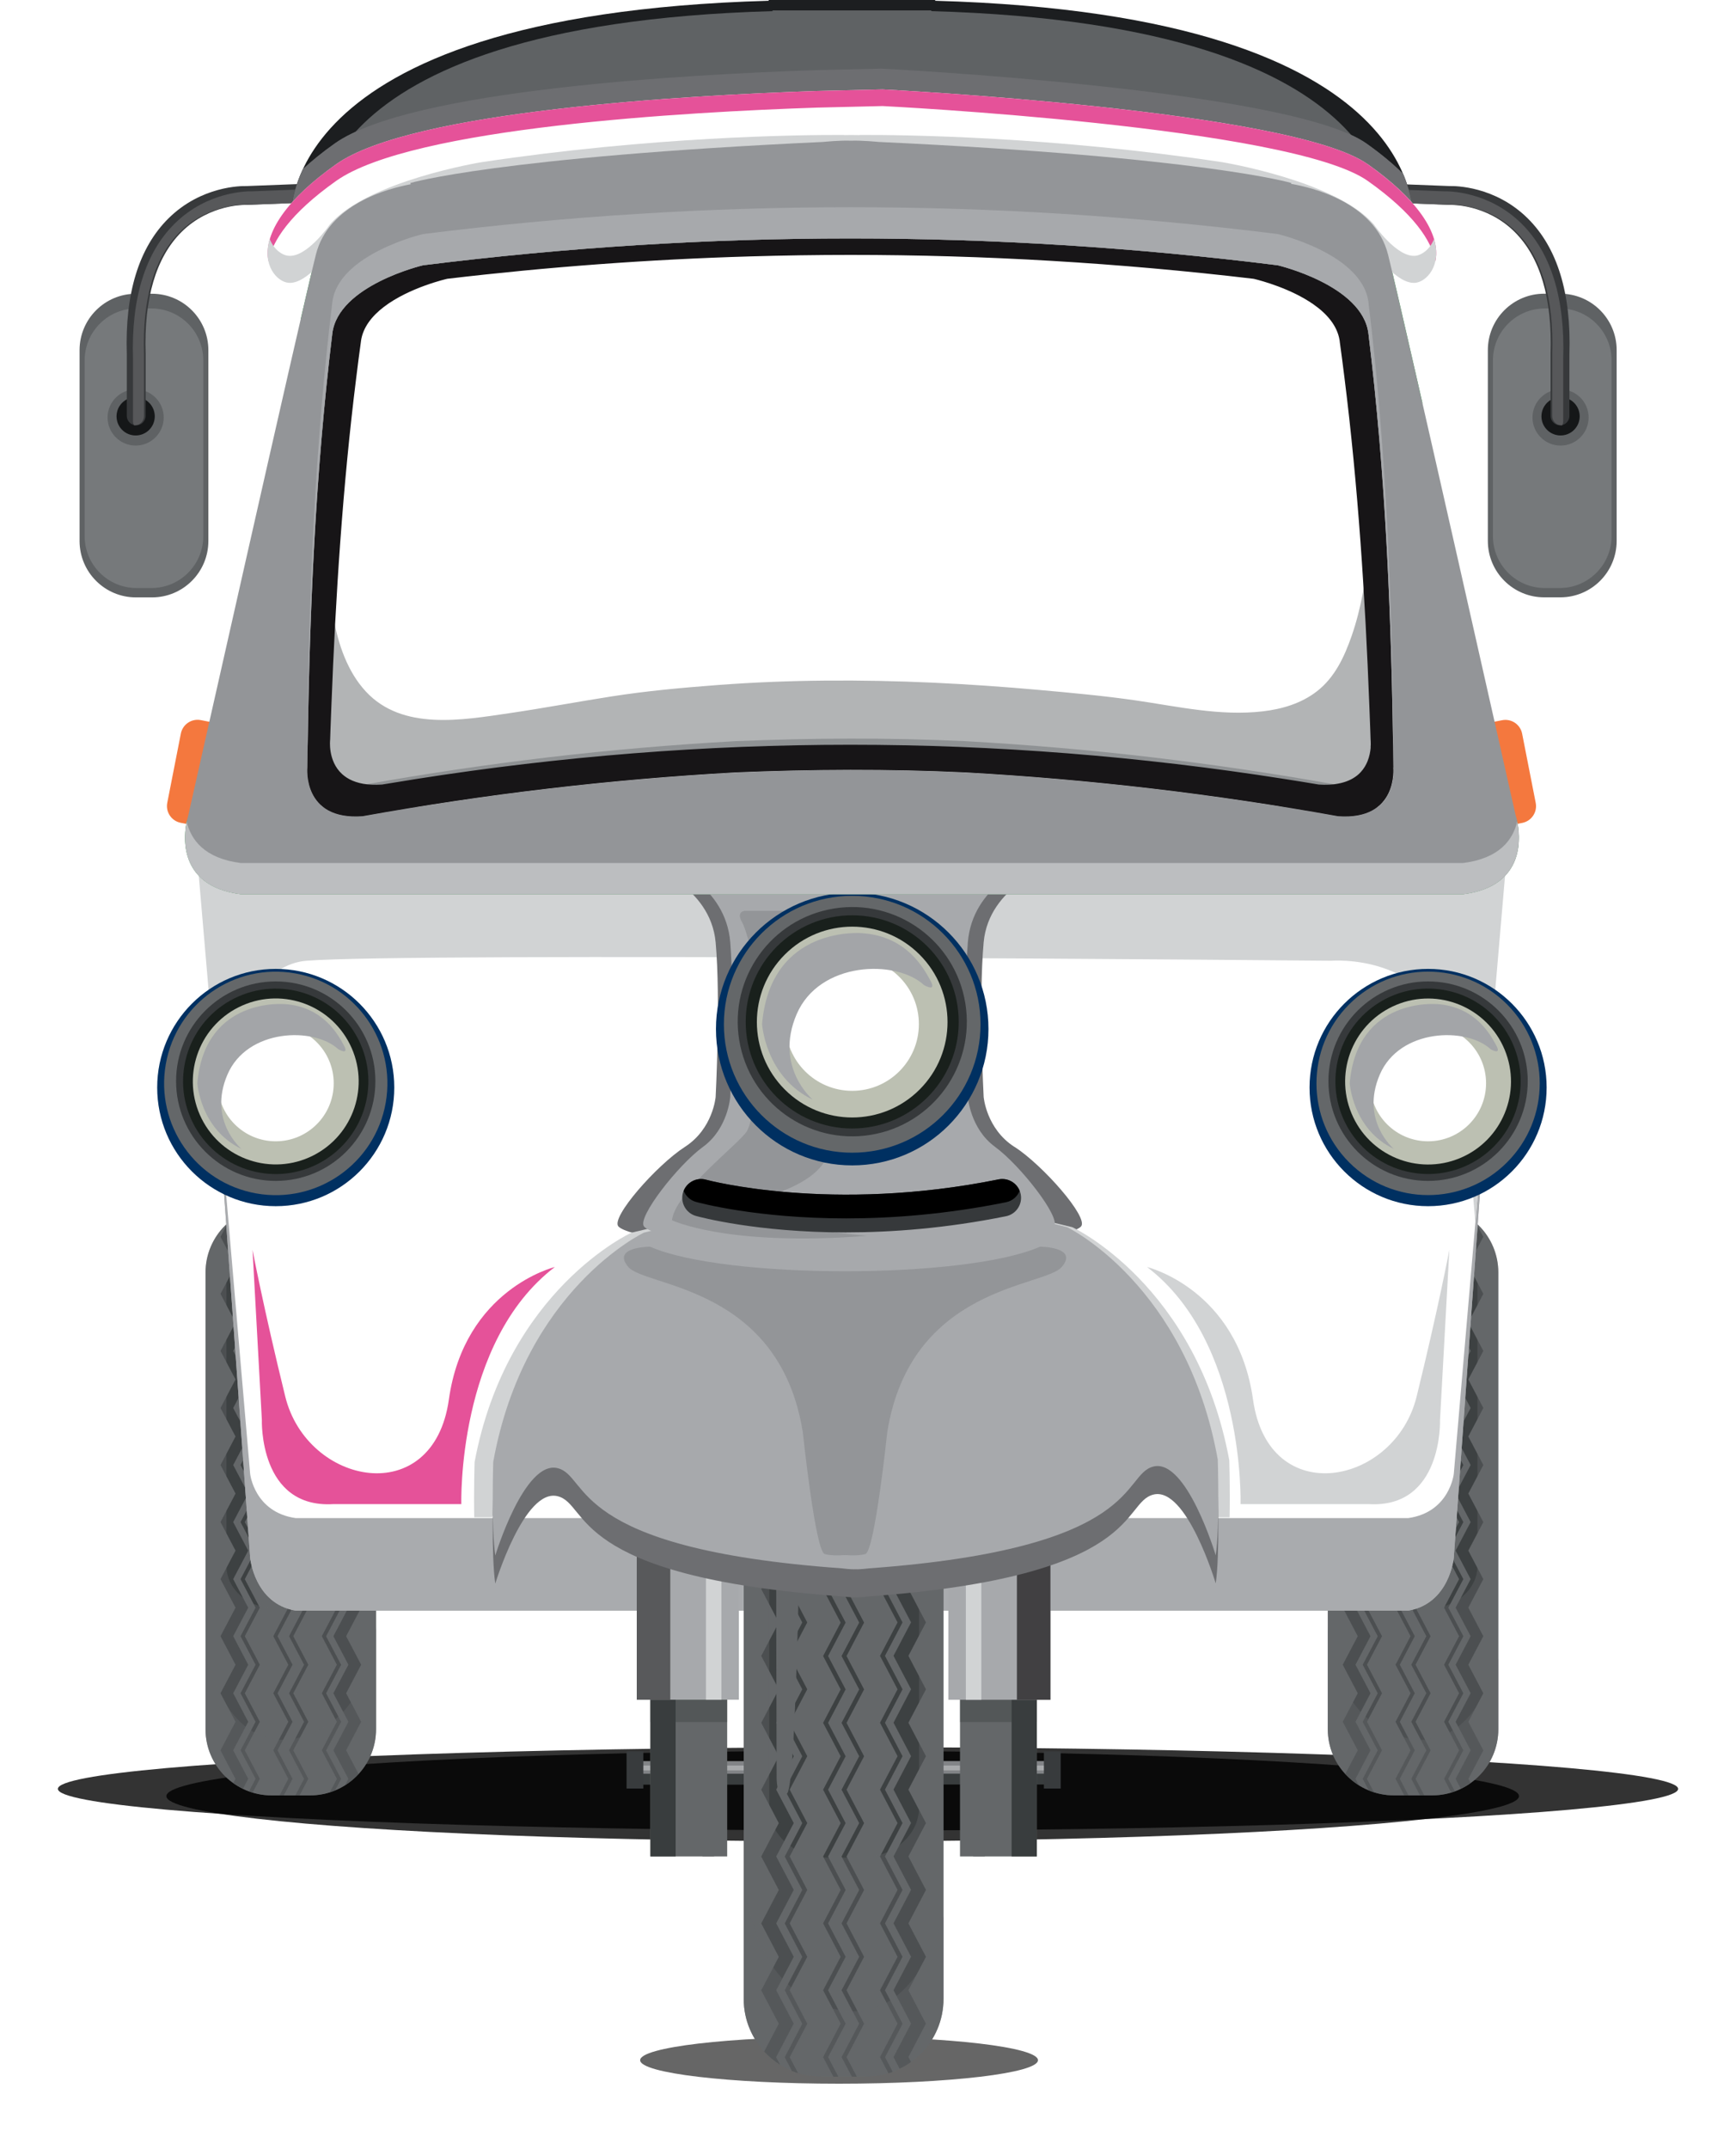 <svg width="480" height="594" viewBox="0 0 480 594" fill="none" xmlns="http://www.w3.org/2000/svg">
<g filter="url(#filter0_f_382_180)">
<ellipse cx="240" cy="494.5" rx="224" ry="11.5" fill="black" fill-opacity="0.8"/>
</g>
<g filter="url(#filter1_f_382_180)">
<ellipse cx="233" cy="496.5" rx="187" ry="12.5" fill="black" fill-opacity="0.8"/>
</g>
<g filter="url(#filter2_f_382_180)">
<ellipse cx="232" cy="569.5" rx="55" ry="6.5" fill="black" fill-opacity="0.6"/>
</g>
<path d="M42.031 81.202H37.583C28.977 81.202 22 88.183 22 96.794V149.545C22 158.156 28.977 165.137 37.583 165.137H42.031C50.637 165.137 57.613 158.156 57.613 149.545V96.794C57.613 88.183 50.637 81.202 42.031 81.202Z" fill="#5F6264"/>
<path d="M41.852 85.264H37.762C29.832 85.264 23.403 91.697 23.403 99.632V148.186C23.403 156.121 29.832 162.553 37.762 162.553H41.852C49.782 162.553 56.21 156.121 56.21 148.186V99.632C56.21 91.697 49.782 85.264 41.852 85.264Z" fill="#76797B"/>
<g style="mix-blend-mode:screen">
<path d="M34.06 86.519C34.06 86.519 25.582 89.536 24.865 98.885C24.149 108.219 24.865 147.036 24.865 147.036C24.865 147.036 24.298 156.236 30.895 158.819C30.895 158.819 27.164 154.219 26.88 147.319C26.597 140.419 26.88 106.935 26.88 106.935C26.88 106.935 26.447 94.15 35.209 91.701C43.97 89.252 50.866 92.702 54.031 96.152C54.031 96.152 53.463 88.819 45.553 86.817C37.657 84.801 34.642 86.534 34.06 86.534V86.519Z" fill="#76797B"/>
</g>
<path d="M45.269 115.403C45.269 119.69 41.791 123.169 37.508 123.169C33.224 123.169 29.746 119.69 29.746 115.403C29.746 111.117 33.224 107.637 37.508 107.637C41.791 107.637 45.269 111.117 45.269 115.403Z" fill="#5F6264"/>
<path d="M42.792 115.09C42.792 118.002 40.434 120.377 37.508 120.377C34.583 120.377 32.225 118.017 32.225 115.09C32.225 112.162 34.583 109.803 37.508 109.803C40.434 109.803 42.792 112.162 42.792 115.09Z" fill="#151718"/>
<path d="M37.657 117.569C36.224 117.569 35.06 116.404 35.06 114.97V97.87C34.522 81.082 38.403 68.447 46.597 60.353C55.657 51.406 66.718 51.392 68.106 51.436L97.883 50.286C99.346 50.182 100.525 51.347 100.584 52.781C100.644 54.214 99.525 55.424 98.092 55.484L68.225 56.634C68.15 56.634 68.076 56.634 68.001 56.634C67.912 56.634 58.016 56.335 50.195 64.116C43.12 71.151 39.776 82.471 40.269 97.78V114.97C40.269 116.404 39.105 117.569 37.672 117.569H37.657Z" fill="#37393B"/>
<g style="mix-blend-mode:multiply">
<path d="M39.822 114.97V97.78C39.329 82.471 42.672 71.15 49.747 64.116C57.568 56.335 67.464 56.619 67.554 56.634C67.628 56.634 67.703 56.634 67.778 56.634L97.644 55.484C99.077 55.424 100.197 54.229 100.137 52.78C100.137 52.407 100.033 52.048 99.883 51.735C99.794 51.735 99.704 51.72 99.6 51.735L69.823 52.885C68.434 52.84 57.374 52.855 48.314 61.801C40.12 69.881 36.239 82.531 36.777 99.318V116.419C36.777 116.837 36.881 117.21 37.06 117.569C37.12 117.569 37.165 117.584 37.224 117.584C38.657 117.584 39.822 116.419 39.822 114.985V114.97Z" fill="#57585A"/>
</g>
<path d="M426.969 165.122H431.417C440.023 165.122 447 158.141 447 149.53V96.779C447 88.168 440.023 81.187 431.417 81.187H426.969C418.363 81.187 411.387 88.168 411.387 96.779V149.53C411.387 158.141 418.363 165.122 426.969 165.122Z" fill="#5F6264"/>
<path d="M427.148 162.553H431.238C439.168 162.553 445.597 156.121 445.597 148.186V99.632C445.597 91.697 439.168 85.264 431.238 85.264H427.148C419.218 85.264 412.79 91.697 412.79 99.632V148.186C412.79 156.121 419.218 162.553 427.148 162.553Z" fill="#76797B"/>
<g style="mix-blend-mode:screen">
<path d="M434.94 86.519C434.94 86.519 443.418 89.536 444.134 98.885C444.85 108.22 444.134 147.036 444.134 147.036C444.134 147.036 444.701 156.236 438.104 158.82C438.104 158.82 441.835 154.22 442.119 147.32C442.403 140.42 442.119 106.935 442.119 106.935C442.119 106.935 442.552 94.151 433.79 91.701C425.029 89.252 418.133 92.702 414.969 96.152C414.969 96.152 415.536 88.819 423.447 86.818C431.342 84.801 434.357 86.534 434.94 86.534V86.519Z" fill="#76797B"/>
</g>
<path d="M423.73 115.403C423.73 119.69 427.208 123.169 431.492 123.169C435.776 123.169 439.253 119.69 439.253 115.403C439.253 111.117 435.776 107.637 431.492 107.637C427.208 107.637 423.73 111.117 423.73 115.403Z" fill="#5F6264"/>
<path d="M426.208 115.09C426.208 118.002 428.566 120.377 431.492 120.377C434.417 120.377 436.776 118.017 436.776 115.09C436.776 112.162 434.417 109.803 431.492 109.803C428.566 109.803 426.208 112.162 426.208 115.09Z" fill="#151718"/>
<path d="M431.343 117.569C432.776 117.569 433.94 116.404 433.94 114.97V97.87C434.477 81.082 430.597 68.447 422.402 60.353C413.342 51.406 402.282 51.392 400.894 51.436L371.117 50.286C369.654 50.182 368.475 51.347 368.415 52.781C368.356 54.214 369.475 55.424 370.908 55.484L400.775 56.634C400.849 56.634 400.924 56.634 400.999 56.634C401.088 56.634 410.984 56.335 418.805 64.116C425.88 71.151 429.223 82.471 428.731 97.78V114.97C428.731 116.404 429.895 117.569 431.328 117.569H431.343Z" fill="#37393B"/>
<g style="mix-blend-mode:multiply">
<path d="M429.179 114.97V97.78C429.672 82.471 426.328 71.15 419.253 64.116C411.432 56.335 401.536 56.619 401.447 56.634C401.372 56.634 401.298 56.634 401.223 56.634L371.356 55.484C369.923 55.424 368.804 54.229 368.864 52.78C368.864 52.407 368.968 52.048 369.117 51.735C369.207 51.735 369.296 51.72 369.401 51.735L399.178 52.885C400.566 52.84 411.626 52.855 420.686 61.801C428.881 69.881 432.761 82.531 432.224 99.318V116.419C432.224 116.837 432.12 117.21 431.94 117.569C431.881 117.569 431.836 117.584 431.776 117.584C430.343 117.584 429.179 116.419 429.179 114.985V114.97Z" fill="#57585A"/>
</g>
<path d="M342.594 427.397H376.774V421.886H342.594V427.397Z" fill="#828487"/>
<path d="M342.594 427.397H376.774V424.858H342.594V427.397Z" fill="#393D3E"/>
<g style="mix-blend-mode:screen" opacity="0.3">
<path d="M342.594 424.082H376.774V422.932H342.594V424.082Z" fill="white"/>
</g>
<path d="M345.102 444.378H363.222V396.168H345.102V444.378Z" fill="#646769"/>
<g style="mix-blend-mode:screen">
<path d="M357.385 444.378H360.132V396.168H357.385V444.378Z" fill="#646769"/>
</g>
<path d="M345.101 444.378H351.057V396.168H345.101V444.378Z" fill="#393D3E"/>
<g style="mix-blend-mode:multiply" opacity="0.39">
<path d="M345.102 412.671H363.222V396.168H345.102V412.671Z" fill="#393D3E"/>
</g>
<path d="M341.908 407.414H365.998V320.537H341.908V407.414Z" fill="#CE61A5"/>
<path d="M358.206 407.414H361.863V320.537H358.206V407.414Z" fill="#F05D84"/>
<g style="mix-blend-mode:multiply">
<path d="M341.908 407.414H349.818V320.537H341.908V407.414Z" fill="#CE61A5"/>
</g>
<path d="M339.489 428.368H343.444V419.586H339.489V428.368Z" fill="#383B3D"/>
<path d="M395.999 333.456H385.416C375.318 333.456 367.132 341.647 367.132 351.751V477.997C367.132 488.102 375.318 496.293 385.416 496.293H395.999C406.097 496.293 414.283 488.102 414.283 477.997V351.751C414.283 341.647 406.097 333.456 395.999 333.456Z" fill="#646769"/>
<path d="M378.939 483.837L374.789 475.951L378.939 468.065L374.789 460.18L378.939 452.294L374.789 444.408L378.939 436.522L374.789 428.637L378.939 420.751L374.789 412.865L378.939 404.98L374.789 397.094L378.939 389.208L374.789 381.322L378.939 373.437L374.789 365.551L378.939 357.665L374.789 349.78L378.939 341.894L375.909 336.144C375.013 336.696 374.162 337.324 373.371 338.011L375.416 341.894L371.267 349.78L375.416 357.665L371.267 365.551L375.416 373.437L371.267 381.322L375.416 389.208L371.267 397.094L375.416 404.98L371.267 412.865L375.416 420.751L371.267 428.637L375.416 436.522L371.267 444.408L375.416 452.294L371.267 460.18L375.416 468.065L371.267 475.951L375.416 483.837L371.983 490.363C373.073 491.558 374.326 492.589 375.7 493.455L374.789 491.723L378.939 483.837Z" fill="#3D4142"/>
<path d="M382.118 483.837L377.968 475.951L382.118 468.065L377.968 460.18L382.118 452.294L377.968 444.408L382.118 436.523L377.968 428.637L382.118 420.751L377.968 412.865L382.118 404.98L377.968 397.094L382.118 389.208L377.968 381.322L382.118 373.437L377.968 365.551L382.118 357.665L377.968 349.78L382.118 341.894L378.401 334.844C378.088 334.979 377.774 335.143 377.461 335.293L380.938 341.909L376.789 349.795L380.938 357.68L376.789 365.566L380.938 373.452L376.789 381.337L380.938 389.223L376.789 397.109L380.938 404.995L376.789 412.88L380.938 420.766L376.789 428.652L380.938 436.537L376.789 444.423L380.938 452.309L376.789 460.195L380.938 468.08L376.789 475.966L380.938 483.852L376.789 491.738L378.461 494.919C378.938 495.113 379.416 495.292 379.909 495.456L377.953 491.738L382.103 483.852L382.118 483.837Z" fill="#3D4142"/>
<path d="M404.611 483.837L400.461 475.951L404.611 468.066L400.461 460.18L404.611 452.294L400.461 444.408L404.611 436.523L400.461 428.637L404.611 420.751L400.461 412.865L404.611 404.98L400.461 397.094L404.611 389.208L400.461 381.323L404.611 373.437L400.461 365.551L404.611 357.665L400.461 349.78L404.611 341.894L400.461 334.008C400.118 333.919 399.775 333.829 399.417 333.769L399.282 334.008L403.432 341.894L399.282 349.78L403.432 357.665L399.282 365.551L403.432 373.437L399.282 381.323L403.432 389.208L399.282 397.094L403.432 404.98L399.282 412.865L403.432 420.751L399.282 428.637L403.432 436.523L399.282 444.408L403.432 452.294L399.282 460.18L403.432 468.066L399.282 475.951L403.432 483.837L399.282 491.723L401.267 495.501C401.611 495.397 401.924 495.277 402.252 495.158L400.446 491.723L404.596 483.837H404.611Z" fill="#3D4142"/>
<path d="M410.134 483.837L405.984 475.951L410.134 468.066L405.984 460.18L410.134 452.294L405.984 444.408L410.134 436.523L405.984 428.637L410.134 420.751L405.984 412.865L410.134 404.98L405.984 397.094L410.134 389.208L405.984 381.323L410.134 373.437L405.984 365.551L410.134 357.665L405.984 349.78L410.134 341.894L408.148 338.115C406.596 336.726 404.835 335.606 402.894 334.8L406.626 341.894L402.477 349.78L406.626 357.665L402.477 365.551L406.626 373.437L402.477 381.323L406.626 389.208L402.477 397.094L406.626 404.98L402.477 412.865L406.626 420.751L402.477 428.637L406.626 436.523L402.477 444.408L406.626 452.294L402.477 460.18L406.626 468.066L402.477 475.951L406.626 483.837L402.477 491.723L403.909 494.456C404.85 493.993 405.745 493.47 406.596 492.873L405.999 491.723L410.148 483.837H410.134Z" fill="#3D4142"/>
<path d="M391.178 483.837L387.043 475.951L391.178 468.065L387.043 460.18L391.178 452.294L387.043 444.408L391.178 436.523L387.043 428.637L391.178 420.751L387.043 412.865L391.178 404.98L387.043 397.094L391.178 389.223L387.043 381.337L391.193 373.452L387.043 365.566L391.193 357.68L387.043 349.809L391.193 341.924L387.043 334.038L387.342 333.456H386.178L385.864 334.038L390.014 341.924L385.864 349.809L390.014 357.68L385.864 365.566L390.014 373.452L385.864 381.337L390.014 389.223L385.864 397.094L390.014 404.98L385.864 412.865L390.014 420.751L385.864 428.637L390.014 436.523L385.864 444.408L390.014 452.294L385.864 460.18L390.014 468.065L385.864 475.951L390.014 483.837L385.864 491.723L388.267 496.293H389.446L387.043 491.723L391.178 483.837Z" fill="#3D4142"/>
<path d="M395.551 483.837L391.402 475.951L395.551 468.065L391.402 460.18L395.551 452.294L391.402 444.408L395.551 436.523L391.402 428.637L395.551 420.751L391.402 412.865L395.551 404.98L391.402 397.094L395.551 389.223L391.402 381.337L395.551 373.452L391.402 365.566L395.551 357.68L391.402 349.809L395.551 341.924L391.402 334.038L391.7 333.456H390.536L390.223 334.038L394.372 341.924L390.223 349.809L394.372 357.68L390.223 365.566L394.372 373.452L390.223 381.337L394.372 389.223L390.223 397.094L394.372 404.98L390.223 412.865L394.372 420.751L390.223 428.637L394.372 436.523L390.223 444.408L394.372 452.294L390.223 460.18L394.372 468.065L390.223 475.951L394.372 483.837L390.223 491.723L392.626 496.293H393.805L391.402 491.723L395.551 483.837Z" fill="#3D4142"/>
<g style="mix-blend-mode:multiply" opacity="0.38">
<path d="M395.999 333.456H385.416C375.356 333.456 367.132 341.685 367.132 351.751V477.997C367.132 488.064 375.356 496.293 385.416 496.293H395.999C406.059 496.293 414.283 488.064 414.283 477.997V351.751C414.283 341.685 406.059 333.456 395.999 333.456ZM408.506 432.908C408.506 439.375 402.342 444.662 394.79 444.662H386.849C379.311 444.662 373.132 439.375 373.132 432.908V351.766C373.132 345.299 379.296 340.012 386.849 340.012H394.79C402.327 340.012 408.506 345.299 408.506 351.766V432.908Z" fill="#646769"/>
</g>
<g style="mix-blend-mode:multiply" opacity="0.38">
<path d="M403.67 476.907C401.223 478.983 398.297 480.402 395.103 480.805C391.327 481.283 387.536 480.342 384.073 478.834C379.923 477.012 376.461 474.025 373.908 470.291C371.311 466.512 369.669 462.121 368.58 457.701C367.938 455.102 367.475 452.473 367.132 449.83V477.997C367.132 488.064 375.356 496.293 385.416 496.293H395.999C406.059 496.293 414.283 488.064 414.283 477.997V458.477C412.178 465.153 409.148 472.277 403.67 476.907Z" fill="#646769"/>
</g>
<g style="mix-blend-mode:color-dodge">
<path d="M384.536 342.222C384.536 342.222 375.132 343.133 374.893 351.407C374.67 359.667 374.893 426.247 374.893 426.247C374.893 426.247 375.117 432.221 377.416 429.458C379.715 426.71 380.625 353.02 380.625 353.02C380.625 353.02 381.535 346.822 385.67 345.448C389.804 344.074 387.969 341.55 384.521 342.237L384.536 342.222Z" fill="#646769"/>
</g>
<path d="M128.526 421.886H94.346V427.397H128.526V421.886Z" fill="#828487"/>
<path d="M128.526 424.858H94.346V427.397H128.526V424.858Z" fill="#393D3E"/>
<g style="mix-blend-mode:screen" opacity="0.3">
<path d="M128.526 422.947H94.346V424.097H128.526V422.947Z" fill="white"/>
</g>
<path d="M126.004 396.183H107.884V444.394H126.004V396.183Z" fill="#646769"/>
<g style="mix-blend-mode:screen">
<path d="M113.72 396.183H110.974V444.394H113.72V396.183Z" fill="#646769"/>
</g>
<path d="M126.004 396.183H120.049V444.394H126.004V396.183Z" fill="#393D3E"/>
<g style="mix-blend-mode:multiply" opacity="0.39">
<path d="M126.004 396.183H107.884V412.686H126.004V396.183Z" fill="#393D3E"/>
</g>
<path d="M129.212 320.552H105.122V407.429H129.212V320.552Z" fill="#CE61A5"/>
<path d="M112.898 320.552H109.241V407.429H112.898V320.552Z" fill="#F05D84"/>
<g style="mix-blend-mode:multiply">
<path d="M129.212 320.552H121.302V407.429H129.212V320.552Z" fill="#CE61A5"/>
</g>
<path d="M131.616 419.586H127.66V428.368H131.616V419.586Z" fill="#383B3D"/>
<path d="M75.107 496.308H85.689C95.787 496.308 103.974 488.117 103.974 478.012L103.974 351.766C103.974 341.662 95.787 333.471 85.689 333.471H75.107C65.009 333.471 56.823 341.662 56.823 351.766L56.823 478.012C56.823 488.117 65.009 496.308 75.107 496.308Z" fill="#646769"/>
<path d="M92.182 483.837L96.331 475.951L92.182 468.066L96.331 460.18L92.182 452.294L96.331 444.408L92.182 436.523L96.331 428.637L92.182 420.751L96.331 412.866L92.182 404.98L96.331 397.094L92.182 389.208L96.331 381.323L92.182 373.437L96.331 365.551L92.182 357.665L96.331 349.78L92.182 341.894L95.212 336.144C96.107 336.697 96.958 337.324 97.749 338.011L95.704 341.894L99.854 349.78L95.704 357.665L99.854 365.551L95.704 373.437L99.854 381.323L95.704 389.208L99.854 397.094L95.704 404.98L99.854 412.866L95.704 420.751L99.854 428.637L95.704 436.523L99.854 444.408L95.704 452.294L99.854 460.18L95.704 468.066L99.854 475.951L95.704 483.837L99.137 490.364C98.047 491.558 96.794 492.589 95.421 493.455L96.331 491.723L92.182 483.837Z" fill="#3D4142"/>
<path d="M88.988 483.837L93.138 475.951L88.988 468.066L93.138 460.18L88.988 452.294L93.138 444.408L88.988 436.523L93.138 428.637L88.988 420.751L93.138 412.866L88.988 404.98L93.138 397.094L88.988 389.208L93.138 381.323L88.988 373.437L93.138 365.551L88.988 357.666L93.138 349.78L88.988 341.894L92.705 334.845C93.018 334.979 93.332 335.143 93.645 335.293L90.167 341.909L94.317 349.795L90.167 357.68L94.317 365.566L90.167 373.452L94.317 381.338L90.167 389.223L94.317 397.109L90.167 404.995L94.317 412.881L90.167 420.766L94.317 428.652L90.167 436.538L94.317 444.423L90.167 452.309L94.317 460.195L90.167 468.081L94.317 475.966L90.167 483.852L94.317 491.738L92.645 494.919C92.168 495.113 91.69 495.292 91.197 495.457L93.153 491.738L89.003 483.852L88.988 483.837Z" fill="#3D4142"/>
<path d="M66.51 483.837L70.659 475.952L66.51 468.066L70.659 460.18L66.51 452.294L70.659 444.409L66.51 436.523L70.659 428.637L66.51 420.751L70.659 412.866L66.51 404.98L70.659 397.094L66.51 389.209L70.659 381.323L66.51 373.437L70.659 365.551L66.51 357.666L70.659 349.78L66.51 341.894L70.659 334.008C71.002 333.919 71.346 333.829 71.704 333.77L71.838 334.008L67.689 341.894L71.838 349.78L67.689 357.666L71.838 365.551L67.689 373.437L71.838 381.323L67.689 389.209L71.838 397.094L67.689 404.98L71.838 412.866L67.689 420.751L71.838 428.637L67.689 436.523L71.838 444.409L67.689 452.294L71.838 460.18L67.689 468.066L71.838 475.952L67.689 483.837L71.838 491.723L69.853 495.502C69.525 495.397 69.196 495.278 68.868 495.158L70.674 491.723L66.525 483.837H66.51Z" fill="#3D4142"/>
<path d="M60.972 483.837L65.121 475.952L60.972 468.066L65.121 460.18L60.972 452.294L65.121 444.409L60.972 436.523L65.121 428.637L60.972 420.751L65.121 412.866L60.972 404.98L65.121 397.094L60.972 389.209L65.121 381.323L60.972 373.437L65.121 365.551L60.972 357.666L65.121 349.78L60.972 341.894L62.957 338.116C64.509 336.727 66.271 335.607 68.211 334.8L64.48 341.894L68.629 349.78L64.48 357.666L68.629 365.551L64.48 373.437L68.629 381.323L64.48 389.209L68.629 397.094L64.48 404.98L68.629 412.866L64.48 420.751L68.629 428.637L64.48 436.523L68.629 444.409L64.48 452.294L68.629 460.18L64.48 468.066L68.629 475.952L64.48 483.837L68.629 491.723L67.196 494.456C66.256 493.993 65.36 493.47 64.509 492.873L65.106 491.723L60.957 483.837H60.972Z" fill="#3D4142"/>
<path d="M79.928 483.837L84.077 475.951L79.928 468.066L84.077 460.18L79.928 452.294L84.077 444.409L79.928 436.523L84.077 428.637L79.928 420.751L84.077 412.866L79.928 404.98L84.077 397.094L79.928 389.223L84.077 381.338L79.928 373.452L84.077 365.566L79.928 357.681L84.077 349.81L79.928 341.924L84.077 334.038L83.764 333.456H84.943L85.241 334.038L81.107 341.924L85.241 349.81L81.107 357.681L85.241 365.566L81.092 373.452L85.241 381.338L81.092 389.223L85.241 397.094L81.092 404.98L85.241 412.866L81.092 420.751L85.241 428.637L81.092 436.523L85.241 444.409L81.092 452.294L85.241 460.18L81.092 468.066L85.241 475.951L81.092 483.837L85.241 491.723L82.838 496.293H81.674L84.077 491.723L79.928 483.837Z" fill="#3D4142"/>
<path d="M75.569 483.837L79.719 475.951L75.569 468.066L79.719 460.18L75.569 452.294L79.719 444.409L75.569 436.523L79.719 428.637L75.569 420.751L79.719 412.866L75.569 404.98L79.719 397.094L75.569 389.223L79.719 381.338L75.569 373.452L79.704 365.566L75.569 357.681L79.704 349.81L75.569 341.924L79.704 334.038L79.405 333.456H80.584L80.883 334.038L76.734 341.924L80.883 349.81L76.734 357.681L80.883 365.566L76.734 373.452L80.883 381.338L76.734 389.223L80.883 397.094L76.734 404.98L80.883 412.866L76.734 420.751L80.883 428.637L76.734 436.523L80.883 444.409L76.734 452.294L80.883 460.18L76.734 468.066L80.883 475.951L76.734 483.837L80.883 491.723L78.48 496.293H77.316L79.719 491.723L75.569 483.837Z" fill="#3D4142"/>
<g style="mix-blend-mode:multiply" opacity="0.38">
<path d="M56.837 351.751V477.998C56.837 488.064 65.061 496.293 75.121 496.293H85.704C95.764 496.293 103.988 488.064 103.988 477.998V351.751C103.988 341.685 95.764 333.456 85.704 333.456H75.121C65.061 333.456 56.837 341.685 56.837 351.751ZM62.613 351.751C62.613 345.284 68.778 339.997 76.33 339.997H84.271C91.808 339.997 97.988 345.284 97.988 351.751V432.894C97.988 439.36 91.823 444.647 84.271 444.647H76.33C68.793 444.647 62.613 439.36 62.613 432.894V351.751Z" fill="#646769"/>
</g>
<g style="mix-blend-mode:multiply" opacity="0.38">
<path d="M67.435 476.907C69.882 478.983 72.808 480.402 76.002 480.805C79.778 481.283 83.57 480.342 87.032 478.834C91.182 477.012 94.644 474.025 97.197 470.291C99.794 466.513 101.436 462.122 102.525 457.701C103.167 455.102 103.63 452.474 103.973 449.83V477.998C103.973 488.064 95.749 496.293 85.689 496.293H75.106C65.046 496.293 56.822 488.064 56.822 477.998V458.478C58.927 465.153 61.957 472.278 67.435 476.907Z" fill="#646769"/>
</g>
<g style="mix-blend-mode:color-dodge">
<path d="M86.57 342.223C86.57 342.223 95.973 343.134 96.212 351.408C96.436 359.667 96.212 426.247 96.212 426.247C96.212 426.247 95.988 432.221 93.69 429.458C91.391 426.71 90.481 353.021 90.481 353.021C90.481 353.021 89.57 346.823 85.436 345.449C81.301 344.075 83.137 341.551 86.585 342.238L86.57 342.223Z" fill="#646769"/>
</g>
<path d="M280.636 222.667L280.666 222.174L235.56 222.413L190.454 222.174V222.667L54.3 223.399L69.166 430.608C69.166 430.608 70.315 443.288 81.749 445.23H389.386C400.819 443.273 401.969 430.608 401.969 430.608L416.835 223.399L280.651 222.667H280.636Z" fill="#A9ABAE"/>
<path d="M280.636 222.667L280.666 222.174L235.56 222.413L190.454 222.174V222.667L54.3 223.399L69.166 430.608C69.166 430.608 70.315 443.288 81.749 445.23H389.386C400.819 443.273 401.969 430.608 401.969 430.608L416.835 223.399L280.651 222.667H280.636Z" fill="#A9ABAE"/>
<g style="mix-blend-mode:screen">
<path d="M401.177 423.798C399.954 427.696 396.879 433.61 389.371 434.88H81.733C72.091 433.237 69.763 423.962 69.27 421.095C69.106 421.214 68.957 421.334 68.808 421.453L69.151 426.292C69.151 426.292 70.3 438.972 81.733 440.914H389.371C400.804 438.957 401.954 426.292 401.954 426.292L402.103 424.261C401.789 424.112 401.491 423.947 401.177 423.798Z" fill="#A9ABAE"/>
</g>
<g style="mix-blend-mode:multiply">
<path d="M66.689 378.903L69.166 413.358C69.166 413.358 70.316 426.038 81.749 427.98H389.386C400.82 426.023 401.969 413.358 401.969 413.358L404.447 378.903H66.689Z" fill="#A9ABAE"/>
</g>
<path d="M280.636 233.794L280.666 233.391L235.56 233.6L190.454 233.391V233.794L54.3 234.406L69.166 407.429C69.166 407.429 70.315 418.018 81.749 419.646H389.386C400.819 418.018 401.969 407.429 401.969 407.429L416.835 234.406L280.651 233.794H280.636Z" fill="white"/>
<g style="mix-blend-mode:multiply">
<path d="M280.636 233.794L280.666 233.391L235.56 233.6L190.454 233.391V233.794L54.3 234.406L59.509 295.028C65.255 279.45 73.405 266.472 84.764 265.576C114.063 263.276 367.997 265.576 367.997 265.576C367.997 265.576 394.998 263.276 401.312 287.993C404.342 299.867 406.506 320.059 407.924 337.832L416.805 234.391L280.621 233.779L280.636 233.794Z" fill="#D1D3D4"/>
</g>
<path d="M289.651 486.809H249.59V493.261H289.651V486.809Z" fill="#828487"/>
<path d="M289.651 490.289H249.59V493.261H289.651V490.289Z" fill="#393D3E"/>
<g style="mix-blend-mode:screen" opacity="0.3">
<path d="M289.651 488.049H249.59V489.393H289.651V488.049Z" fill="white"/>
</g>
<path d="M286.68 456.685H265.44V513.17H286.68V456.685Z" fill="#646769"/>
<g style="mix-blend-mode:screen">
<path d="M272.306 456.685H269.082V513.17H272.306V456.685Z" fill="#646769"/>
</g>
<path d="M286.68 456.685H279.71V513.17H286.68V456.685Z" fill="#393D3E"/>
<g style="mix-blend-mode:multiply" opacity="0.39">
<path d="M286.68 456.685H265.44V476.026H286.68V456.685Z" fill="#393D3E"/>
</g>
<path d="M290.442 368.075H262.217V469.873H290.442V368.075Z" fill="#A7A9AC"/>
<path d="M271.336 368.075H267.053V469.873H271.336V368.075Z" fill="#D1D3D4"/>
<g style="mix-blend-mode:multiply">
<path d="M290.442 368.075H281.173V469.873H290.442V368.075Z" fill="#414042"/>
</g>
<path d="M293.278 484.121H288.636V494.411H293.278V484.121Z" fill="#383B3D"/>
<path d="M176.885 493.276H216.932V486.824H176.885V493.276Z" fill="#828487"/>
<path d="M176.885 493.276H216.932V490.304H176.885V493.276Z" fill="#393D3E"/>
<g style="mix-blend-mode:screen" opacity="0.3">
<path d="M176.885 489.393H216.932V488.049H176.885V489.393Z" fill="white"/>
</g>
<path d="M179.827 513.169H201.066V456.685H179.827V513.169Z" fill="#646769"/>
<g style="mix-blend-mode:screen">
<path d="M194.215 513.169H197.439V456.685H194.215V513.169Z" fill="#646769"/>
</g>
<path d="M179.842 513.169H186.812V456.685H179.842V513.169Z" fill="#393D3E"/>
<g style="mix-blend-mode:multiply" opacity="0.39">
<path d="M179.827 476.026H201.066V456.685H179.827V476.026Z" fill="#393D3E"/>
</g>
<path d="M176.065 469.858H204.29V368.06H176.065V469.858Z" fill="#A7A9AC"/>
<path d="M195.185 469.858H199.469V368.06H195.185V469.858Z" fill="#D1D3D4"/>
<g style="mix-blend-mode:multiply">
<path d="M176.065 469.858H185.334V368.06H176.065V469.858Z" fill="#58595B"/>
</g>
<path d="M173.244 494.411H177.886V484.121H173.244V494.411Z" fill="#383B3D"/>
<path d="M239.456 383.204H227.052C215.223 383.204 205.634 392.8 205.634 404.636V552.568C205.634 564.405 215.223 574 227.052 574H239.456C251.285 574 260.875 564.405 260.875 552.568V404.636C260.875 392.8 251.285 383.204 239.456 383.204Z" fill="#646769"/>
<path d="M219.47 559.409L214.619 550.164L219.47 540.919L214.619 531.674L219.47 522.429L214.619 513.184L219.47 503.955L214.619 494.71L219.47 485.465L214.619 476.22L219.47 466.975L214.619 457.731L219.47 448.486L214.619 439.256L219.47 430.011L214.619 420.781L219.47 411.551L214.619 402.321L219.47 393.077L215.917 386.341C214.858 386.983 213.873 387.715 212.947 388.536L215.335 393.092L210.484 402.336L215.335 411.566L210.484 420.796L215.335 430.026L210.484 439.271L215.335 448.501L210.484 457.745L215.335 466.99L210.484 476.235L215.335 485.48L210.484 494.725L215.335 503.97L210.484 513.199L215.335 522.444L210.484 531.689L215.335 540.934L210.484 550.179L215.335 559.424L211.32 567.07C212.604 568.459 214.067 569.684 215.664 570.699L214.589 568.668L219.44 559.424L219.47 559.409Z" fill="#3D4142"/>
<path d="M223.202 559.408L218.351 550.164L223.202 540.919L218.351 531.674L223.202 522.429L218.351 513.184L223.202 503.955L218.351 494.71L223.202 485.465L218.351 476.22L223.202 466.975L218.351 457.73L223.202 448.486L218.351 439.256L223.202 430.011L218.351 420.781L223.202 411.551L218.351 402.321L223.202 393.076L218.858 384.817C218.485 384.982 218.127 385.161 217.754 385.34L221.828 393.091L216.978 402.336L221.828 411.566L216.978 420.796L221.828 430.026L216.978 439.271L221.828 448.501L216.978 457.745L221.828 466.99L216.978 476.235L221.828 485.48L216.978 494.725L221.828 503.969L216.978 513.199L221.828 522.444L216.978 531.689L221.828 540.934L216.978 550.179L221.828 559.423L216.978 568.668L218.933 572.402C219.485 572.626 220.052 572.85 220.634 573.029L218.351 568.668L223.202 559.423V559.408Z" fill="#3D4142"/>
<path d="M249.545 559.408L244.694 550.164L249.545 540.919L244.694 531.674L249.545 522.429L244.694 513.184L249.545 503.954L244.694 494.71L249.545 485.465L244.694 476.22L249.545 466.975L244.694 457.73L249.545 448.486L244.694 439.256L249.545 430.011L244.694 420.781L249.545 411.551L244.694 402.321L249.545 393.076L244.694 383.847C244.291 383.742 243.888 383.637 243.471 383.563L243.321 383.847L248.172 393.076L243.321 402.321L248.172 411.551L243.321 420.781L248.172 430.011L243.321 439.256L248.172 448.486L243.321 457.73L248.172 466.975L243.321 476.22L248.172 485.465L243.321 494.71L248.172 503.954L243.321 513.184L248.172 522.429L243.321 531.674L248.172 540.919L243.321 550.164L248.172 559.408L243.321 568.653L245.65 573.089C246.038 572.969 246.426 572.82 246.814 572.686L244.709 568.668L249.56 559.423L249.545 559.408Z" fill="#3D4142"/>
<path d="M256.023 559.408L251.172 550.164L256.023 540.919L251.172 531.674L256.023 522.429L251.172 513.184L256.023 503.954L251.172 494.71L256.023 485.465L251.172 476.22L256.023 466.975L251.172 457.73L256.023 448.486L251.172 439.256L256.023 430.011L251.172 420.781L256.023 411.551L251.172 402.321L256.023 393.076L253.695 388.641C251.889 387.013 249.814 385.698 247.53 384.758L251.904 393.061L247.053 402.306L251.904 411.536L247.053 420.766L251.904 429.996L247.053 439.241L251.904 448.471L247.053 457.715L251.904 466.96L247.053 476.205L251.904 485.45L247.053 494.695L251.904 503.94L247.053 513.169L251.904 522.414L247.053 531.659L251.904 540.904L247.053 550.149L251.904 559.393L247.053 568.638L248.739 571.834C249.844 571.297 250.889 570.684 251.874 569.968L251.172 568.623L256.023 559.379V559.408Z" fill="#3D4142"/>
<path d="M233.814 559.408L228.963 550.164L233.814 540.919L228.963 531.674L233.814 522.444L228.963 513.199L233.814 503.969L228.963 494.725L233.814 485.48L228.963 476.25L233.814 467.005L228.963 457.775L233.814 448.53L228.963 439.301L233.814 430.056L228.963 420.826L233.814 411.581L228.963 402.351L233.814 393.121L228.963 383.876L229.321 383.204H227.948L227.59 383.876L232.441 393.121L227.59 402.351L232.441 411.581L227.59 420.826L232.441 430.056L227.59 439.301L232.441 448.53L227.59 457.775L232.441 467.005L227.59 476.25L232.441 485.48L227.59 494.725L232.441 503.969L227.59 513.199L232.441 522.444L227.59 531.674L232.441 540.919L227.59 550.164L232.441 559.408L227.59 568.653L230.396 574H231.769L228.963 568.653L233.814 559.408Z" fill="#3D4142"/>
<path d="M238.918 559.408L234.068 550.164L238.918 540.919L234.068 531.674L238.918 522.444L234.068 513.199L238.918 503.969L234.068 494.725L238.918 485.48L234.068 476.25L238.918 467.005L234.068 457.775L238.918 448.53L234.068 439.301L238.933 430.056L234.068 420.826L238.933 411.581L234.068 402.351L238.933 393.121L234.068 383.876L234.426 383.204H233.053L232.694 383.876L237.545 393.121L232.694 402.351L237.545 411.581L232.694 420.826L237.56 430.056L232.694 439.301L237.56 448.53L232.694 457.775L237.56 467.005L232.694 476.25L237.56 485.48L232.694 494.725L237.56 503.969L232.694 513.199L237.56 522.444L232.694 531.674L237.56 540.919L232.694 550.164L237.56 559.408L232.694 568.653L235.515 574H236.889L234.068 568.653L238.918 559.408Z" fill="#3D4142"/>
<g style="mix-blend-mode:multiply" opacity="0.38">
<path d="M239.456 383.204H227.052C215.276 383.204 205.634 392.852 205.634 404.636V552.568C205.634 564.352 215.276 574 227.052 574H239.456C251.232 574 260.875 564.352 260.875 552.568V404.636C260.875 392.852 251.232 383.204 239.456 383.204ZM254.113 499.728C254.113 507.3 246.889 513.498 238.053 513.498H228.754C219.918 513.498 212.694 507.3 212.694 499.728V404.651C212.694 397.079 219.918 390.881 228.754 390.881H238.053C246.889 390.881 254.113 397.079 254.113 404.651V499.728Z" fill="#646769"/>
</g>
<g style="mix-blend-mode:multiply" opacity="0.38">
<path d="M248.456 551.284C245.59 553.718 242.157 555.376 238.411 555.854C233.978 556.422 229.53 555.316 225.5 553.539C220.634 551.403 216.589 547.909 213.589 543.533C210.559 539.097 208.634 533.974 207.335 528.777C206.574 525.73 206.052 522.653 205.634 519.562V552.568C205.634 564.352 215.276 574 227.052 574H239.456C251.232 574 260.875 564.352 260.875 552.568V529.703C258.412 537.529 254.844 545.877 248.441 551.299L248.456 551.284Z" fill="#646769"/>
</g>
<g style="mix-blend-mode:color-dodge">
<path d="M226.023 393.48C226.023 393.48 215.007 394.555 214.739 404.233C214.47 413.911 214.739 491.917 214.739 491.917C214.739 491.917 215.007 498.907 217.694 495.681C220.381 492.455 221.455 406.115 221.455 406.115C221.455 406.115 222.53 398.856 227.366 397.243C232.202 395.63 230.053 392.673 226.023 393.48Z" fill="#646769"/>
</g>
<g style="mix-blend-mode:multiply">
<path d="M280.472 317.027C272.681 312.009 271.979 303.212 271.979 303.212C271.979 303.212 270.561 276.21 271.979 260.498C273.397 244.786 291.099 239.141 291.099 239.141H178.752C178.752 239.141 196.454 244.801 197.872 260.498C199.29 276.195 197.872 303.212 197.872 303.212C197.872 303.212 197.171 312.009 189.379 317.027C181.588 322.045 168.841 336.502 170.976 339.012C172.946 341.326 191.857 345.792 234.948 345.463C278.039 345.792 296.95 341.326 298.921 339.012C301.04 336.502 288.293 322.045 280.517 317.027H280.472Z" fill="#6D6E71"/>
</g>
<g style="mix-blend-mode:multiply">
<path d="M136.019 419.437C139.362 412.358 144.377 404.562 149.766 405.861C154.646 407.026 155.184 413.134 166.08 419.437H304.622C315.921 412.94 316.398 406.608 321.339 405.398C326.787 404.069 331.832 412.178 335.19 419.437H339.981C340.145 411.745 339.892 403.651 339.892 403.651C330.921 355.156 296.502 339.236 296.502 339.236L241.172 325.958L229.948 327.676L174.617 340.744C174.617 340.744 140.198 356.411 131.228 404.128C131.228 404.128 130.974 411.925 131.123 419.437H136.034H136.019Z" fill="#D1D3D4"/>
</g>
<path d="M336.742 411.402C328.13 362.908 295.084 346.987 295.084 346.987L241.948 333.709L231.172 335.427L178.035 348.495C178.035 348.495 144.989 364.162 136.377 411.88C136.377 411.88 135.81 430.28 136.944 437.747C136.944 437.747 144.989 411.297 154.184 413.597C163.094 415.823 156.9 435.865 232.784 441.287C232.784 441.287 235.276 441.615 236.515 441.541C237.769 441.615 240.306 441.287 240.306 441.287C316.204 435.776 310.01 415.404 318.906 413.149C328.1 410.819 336.145 437.688 336.145 437.688C337.295 430.1 336.713 411.402 336.713 411.402H336.742Z" fill="#6D6E71"/>
<path d="M336.742 403.651C328.13 355.156 295.084 339.236 295.084 339.236L241.948 325.958L231.172 327.676L178.035 340.744C178.035 340.744 144.989 356.411 136.377 404.128C136.377 404.128 135.81 422.528 136.944 429.996C136.944 429.996 144.989 403.546 154.184 405.846C163.094 408.071 156.9 428.114 232.784 433.536C232.784 433.536 235.276 433.864 236.515 433.79C237.769 433.864 240.306 433.536 240.306 433.536C316.204 428.025 310.01 407.653 318.906 405.398C328.1 403.068 336.145 429.936 336.145 429.936C337.295 422.334 336.713 403.651 336.713 403.651H336.742Z" fill="#A7A9AC"/>
<path d="M275.143 317.027C268.232 312.009 267.605 303.212 267.605 303.212C267.605 303.212 266.352 276.21 267.605 260.498C268.859 244.801 284.561 239.141 284.561 239.141H184.961C184.961 239.141 200.648 244.801 201.916 260.498C203.17 276.195 201.916 303.212 201.916 303.212C201.916 303.212 201.29 312.009 194.379 317.027C187.468 322.045 176.169 336.502 178.05 339.012C179.796 341.326 196.558 345.792 234.753 345.463C272.949 345.792 289.726 341.326 291.457 339.012C293.338 336.502 282.039 322.045 275.128 317.027H275.143Z" fill="#A7A9AC"/>
<g style="mix-blend-mode:screen">
<path d="M287.561 344.627C266.874 353.678 200.439 353.678 179.751 344.627C179.751 344.627 168.975 344.627 173.721 350.228C178.468 355.829 215.514 355.395 221.977 395.929C221.977 395.929 225.425 428.697 228.007 429.563C229.335 430.011 231.679 429.996 233.649 429.877C235.619 429.996 237.962 430.011 239.291 429.563C241.873 428.697 245.321 395.929 245.321 395.929C251.784 355.395 288.845 355.829 293.576 350.228C298.323 344.627 287.546 344.627 287.546 344.627H287.561Z" fill="#939598"/>
</g>
<g style="mix-blend-mode:screen">
<path d="M224.858 251.791H205.902C205.902 251.791 203.454 251.94 205.186 254.957C206.902 257.974 210.783 273.491 209.932 285.141C209.081 296.79 208.634 309.291 206.484 312.741C204.335 316.191 186.663 329.558 185.797 337.309C185.797 337.309 200.872 344.642 239.664 341.625C239.664 341.625 202.603 338.175 203.036 334.725C203.469 331.275 229.754 329.976 229.754 314.891V262.29C229.754 262.29 238.799 251.94 246.56 251.507L224.873 251.791H224.858Z" fill="#939598"/>
</g>
<path d="M235.634 322.15C256.44 322.15 273.307 305.272 273.307 284.453C273.307 263.634 256.44 246.757 235.634 246.757C214.828 246.757 197.961 263.634 197.961 284.453C197.961 305.272 214.828 322.15 235.634 322.15Z" fill="#003061"/>
<path d="M235.634 318.64C255.229 318.64 271.113 302.746 271.113 283.139C271.113 263.533 255.229 247.639 235.634 247.639C216.04 247.639 200.155 263.533 200.155 283.139C200.155 302.746 216.04 318.64 235.634 318.64Z" fill="#646769"/>
<path d="M240.726 313.711C257.992 310.906 269.717 294.627 266.914 277.35C264.112 260.073 247.842 248.341 230.576 251.145C213.31 253.949 201.585 270.229 204.387 287.506C207.19 304.783 223.459 316.515 240.726 313.711Z" fill="#36393B"/>
<path d="M235.634 311.949C251.898 311.949 265.083 298.756 265.083 282.482C265.083 266.208 251.898 253.015 235.634 253.015C219.37 253.015 206.186 266.208 206.186 282.482C206.186 298.756 219.37 311.949 235.634 311.949Z" fill="#19201C"/>
<path d="M254.271 301.18C264.565 290.88 264.565 274.18 254.271 263.88C243.977 253.58 227.287 253.58 216.993 263.88C206.699 274.18 206.699 290.88 216.993 301.18C227.287 311.481 243.977 311.481 254.271 301.18Z" fill="#BCC0B2"/>
<path d="M235.634 301.539C245.814 301.539 254.067 293.281 254.067 283.094C254.067 272.908 245.814 264.65 235.634 264.65C225.453 264.65 217.2 272.908 217.2 283.094C217.2 293.281 225.453 301.539 235.634 301.539Z" fill="white"/>
<g style="mix-blend-mode:screen">
<path d="M238.485 257.959C238.485 257.959 213.096 255.569 210.708 283.065C210.708 283.065 211.604 297.716 224.738 303.989C224.738 303.989 213.992 295.028 220.261 280.376C226.529 265.725 247.739 265.127 255.501 272.311C255.501 272.311 259.083 274.402 257.292 271.116C255.501 267.831 250.769 258.81 238.47 257.974L238.485 257.959Z" fill="#A3A5A8"/>
</g>
<g style="mix-blend-mode:screen">
<path d="M238.858 259.751C238.858 259.751 223.454 258.347 215.872 270.683C217.036 271.52 218.201 272.386 219.32 273.282C219.439 273.133 219.544 272.968 219.678 272.834C223.275 268.652 228.231 265.62 233.544 264.022C238.813 262.439 244.56 262.484 249.784 264.187C250.321 264.366 250.843 264.56 251.381 264.769C248.545 262.29 244.545 260.139 238.858 259.766V259.751Z" fill="#A3A5A8"/>
</g>
<g style="mix-blend-mode:screen">
<path d="M216.797 277.121C216.618 277.121 216.454 277.121 216.29 277.031C215.379 276.583 214.484 276.09 213.588 275.597C212.782 277.927 212.17 280.556 211.901 283.617C211.901 283.617 212.245 288.8 215.394 294.206C214.693 291.847 214.319 289.397 214.364 286.903C214.409 283.468 215.26 280.137 216.797 277.121Z" fill="#A3A5A8"/>
</g>
<path d="M233.963 340.684C209.216 340.684 193.409 336.398 192.439 336.129C189.678 335.352 188.066 332.485 188.827 329.722C189.603 326.959 192.454 325.346 195.215 326.108C195.559 326.197 229.769 335.397 276.099 326.018C278.92 325.45 281.651 327.272 282.219 330.08C282.786 332.888 280.965 335.636 278.159 336.204C261.606 339.549 246.605 340.669 233.963 340.669V340.684Z" fill="#36393B"/>
<path d="M192.439 332.246C193.424 332.515 209.216 336.801 233.963 336.801C246.62 336.801 261.621 335.681 278.159 332.336C279.935 331.977 281.308 330.753 281.935 329.184C281.024 326.899 278.592 325.525 276.099 326.018C229.769 335.397 195.559 326.197 195.215 326.108C192.648 325.391 190.006 326.765 189.036 329.184C189.618 330.618 190.827 331.798 192.439 332.246Z" fill="black"/>
<path d="M76.24 333.426C94.343 333.426 109.017 318.742 109.017 300.628C109.017 282.515 94.343 267.831 76.24 267.831C58.138 267.831 43.463 282.515 43.463 300.628C43.463 318.742 58.138 333.426 76.24 333.426Z" fill="#003061"/>
<path d="M106.643 304.858C109.607 288.06 98.4 272.039 81.612 269.074C64.824 266.109 48.813 277.323 45.85 294.121C42.886 310.919 54.093 326.94 70.881 329.905C87.669 332.87 103.68 321.656 106.643 304.858Z" fill="#646769"/>
<path d="M76.241 326.436C91.458 326.436 103.794 314.093 103.794 298.866C103.794 283.639 91.458 271.296 76.241 271.296C61.023 271.296 48.688 283.639 48.688 298.866C48.688 314.093 61.023 326.436 76.241 326.436Z" fill="#36393B"/>
<path d="M87.707 321.83C100.354 315.49 105.47 300.091 99.134 287.436C92.798 274.781 77.409 269.662 64.762 276.002C52.115 282.342 46.999 297.74 53.335 310.395C59.671 323.05 75.06 328.17 87.707 321.83Z" fill="#19201C"/>
<path d="M86.506 319.458C97.829 313.788 102.413 300.006 96.746 288.676C91.079 277.347 77.305 272.76 65.983 278.431C54.66 284.102 50.076 297.883 55.743 309.213C61.411 320.542 75.184 325.129 86.506 319.458Z" fill="#BCC0B2"/>
<path d="M76.239 315.489C85.093 315.489 92.27 308.307 92.27 299.448C92.27 290.59 85.093 283.408 76.239 283.408C67.386 283.408 60.209 290.59 60.209 299.448C60.209 308.307 67.386 315.489 76.239 315.489Z" fill="white"/>
<g style="mix-blend-mode:screen">
<path d="M78.732 277.569C78.732 277.569 56.642 275.493 54.567 299.404C54.567 299.404 55.343 312.143 66.777 317.595C66.777 317.595 57.418 309.799 62.881 297.059C68.344 284.319 86.778 283.797 93.539 290.039C93.539 290.039 96.658 291.861 95.091 288.994C93.539 286.141 89.419 278.286 78.718 277.554L78.732 277.569Z" fill="#A3A5A8"/>
</g>
<g style="mix-blend-mode:screen">
<path d="M79.061 279.137C79.061 279.137 65.673 277.912 59.06 288.636C60.075 289.367 61.09 290.114 62.061 290.891C62.165 290.756 62.255 290.622 62.374 290.502C65.508 286.873 69.822 284.23 74.434 282.841C79.016 281.467 84.017 281.512 88.554 282.99C89.017 283.139 89.48 283.319 89.942 283.498C87.48 281.347 83.987 279.48 79.061 279.137Z" fill="#A3A5A8"/>
</g>
<g style="mix-blend-mode:screen">
<path d="M59.866 294.236C59.717 294.236 59.568 294.236 59.433 294.162C58.642 293.773 57.851 293.34 57.075 292.907C56.373 294.938 55.836 297.223 55.612 299.882C55.612 299.882 55.911 304.392 58.657 309.097C58.045 307.051 57.717 304.915 57.762 302.749C57.806 299.762 58.538 296.865 59.881 294.236H59.866Z" fill="#A3A5A8"/>
</g>
<path d="M394.863 333.426C412.966 333.426 427.64 318.742 427.64 300.628C427.64 282.515 412.966 267.831 394.863 267.831C376.761 267.831 362.086 282.515 362.086 300.628C362.086 318.742 376.761 333.426 394.863 333.426Z" fill="#003061"/>
<path d="M416.691 321.313C428.745 309.251 428.745 289.696 416.691 277.634C404.637 265.572 385.093 265.572 373.039 277.634C360.985 289.696 360.985 309.251 373.039 321.313C385.093 333.375 404.637 333.375 416.691 321.313Z" fill="#646769"/>
<path d="M394.863 326.436C410.08 326.436 422.416 314.093 422.416 298.866C422.416 283.639 410.08 271.296 394.863 271.296C379.646 271.296 367.31 283.639 367.31 298.866C367.31 314.093 379.646 326.436 394.863 326.436Z" fill="#36393B"/>
<path d="M419.778 304.79C423.028 291.014 414.501 277.21 400.734 273.959C386.967 270.708 373.172 279.239 369.923 293.015C366.673 306.791 375.2 320.594 388.967 323.846C402.734 327.097 416.529 318.565 419.778 304.79Z" fill="#19201C"/>
<path d="M403.63 320.157C415.328 315.309 420.883 301.889 416.038 290.184C411.192 278.479 397.781 272.921 386.083 277.769C374.385 282.617 368.83 296.037 373.676 307.742C378.521 319.447 391.932 325.006 403.63 320.157Z" fill="#BCC0B2"/>
<path d="M394.862 315.489C403.716 315.489 410.893 308.307 410.893 299.448C410.893 290.59 403.716 283.408 394.862 283.408C386.009 283.408 378.832 290.59 378.832 299.448C378.832 308.307 386.009 315.489 394.862 315.489Z" fill="white"/>
<g style="mix-blend-mode:screen">
<path d="M397.355 277.569C397.355 277.569 375.265 275.493 373.19 299.404C373.19 299.404 373.967 312.143 385.4 317.595C385.4 317.595 376.041 309.799 381.504 297.059C386.967 284.319 405.401 283.797 412.162 290.039C412.162 290.039 415.281 291.861 413.714 288.994C412.162 286.141 408.042 278.286 397.341 277.554L397.355 277.569Z" fill="#A3A5A8"/>
</g>
<g style="mix-blend-mode:screen">
<path d="M397.669 279.137C397.669 279.137 384.28 277.912 377.668 288.636C378.683 289.367 379.698 290.114 380.668 290.891C380.773 290.756 380.862 290.622 380.982 290.502C384.116 286.873 388.43 284.23 393.042 282.841C397.624 281.467 402.624 281.512 407.162 282.99C407.624 283.139 408.087 283.319 408.55 283.498C406.087 281.347 402.594 279.48 397.669 279.137Z" fill="#A3A5A8"/>
</g>
<g style="mix-blend-mode:screen">
<path d="M378.489 294.236C378.34 294.236 378.191 294.236 378.056 294.162C377.265 293.773 376.474 293.34 375.698 292.907C374.997 294.938 374.459 297.223 374.235 299.882C374.235 299.882 374.534 304.392 377.28 309.097C376.668 307.051 376.34 304.915 376.385 302.749C376.429 299.762 377.161 296.865 378.504 294.236H378.489Z" fill="#A3A5A8"/>
</g>
<path d="M60.681 200.072L55.54 199.062C52.984 198.56 50.505 200.226 50.003 202.784L46.25 221.909C45.748 224.466 47.413 226.947 49.969 227.449L55.11 228.459C57.666 228.961 60.145 227.295 60.647 224.738L64.4 205.613C64.902 203.055 63.237 200.574 60.681 200.072Z" fill="#F4783E"/>
<path d="M415.761 228.485L420.902 227.475C423.458 226.973 425.123 224.492 424.621 221.934L420.868 202.809C420.366 200.252 417.887 198.586 415.331 199.088L410.19 200.098C407.634 200.6 405.969 203.081 406.471 205.638L410.224 224.763C410.726 227.321 413.205 228.987 415.761 228.485Z" fill="#F4783E"/>
<path d="M258.575 0.209V0H212.544V0.209C72.852 4.167 80.479 62.085 80.479 62.085L131.615 42.535L235.559 38.772L339.503 42.535L390.639 62.085C390.639 62.085 398.252 4.167 258.575 0.209Z" fill="#1C1E20"/>
<path d="M257.501 3.077V2.883H213.604V3.077C80.39 6.84 87.659 62.085 87.659 62.085L136.422 43.446L235.56 39.862L334.698 43.446L383.461 62.085C383.461 62.085 390.73 6.84 257.501 3.077Z" fill="#5F6264"/>
<path d="M277.218 40.28C262.904 39.414 251.232 39.13 243.5 39.055L277.218 40.28Z" fill="#5F6264"/>
<path d="M227.828 39.055C219.917 39.115 207.469 39.384 192.021 40.355L227.828 39.055Z" fill="#5F6264"/>
<g style="mix-blend-mode:multiply">
<path d="M227.828 39.055C229.858 39.04 231.619 39.04 233.022 39.055V39.1C233.022 39.1 233.769 39.085 235.187 39.07C236.59 39.07 237.336 39.1 237.336 39.1V39.055C238.978 39.055 241.052 39.055 243.515 39.07L235.575 38.786L227.843 39.07L227.828 39.055Z" fill="#E55299"/>
</g>
<path d="M390.64 62.085C390.64 62.085 391.401 56.201 387.938 48.046C385.311 45.418 381.983 42.625 377.818 39.668C356.549 24.598 243.649 18.968 243.649 18.968C243.649 18.968 225.902 19.386 225.425 19.401C190.021 20.566 113.525 24.792 92.555 39.668C89.062 42.132 86.181 44.492 83.778 46.732C79.644 55.559 80.479 62.085 80.479 62.085L131.616 42.535L192.036 40.34C207.484 39.384 219.932 39.1 227.843 39.04L235.574 38.757L243.515 39.04C251.262 39.115 262.919 39.399 277.233 40.265L339.518 42.52L390.655 62.07L390.64 62.085Z" fill="#5F6264"/>
<g style="mix-blend-mode:multiply">
<path d="M390.64 62.085C390.64 62.085 391.401 56.201 387.938 48.046C385.311 45.418 381.983 42.625 377.818 39.668C356.549 24.598 243.649 18.968 243.649 18.968C243.649 18.968 225.902 19.386 225.425 19.401C190.021 20.566 113.525 24.792 92.555 39.668C89.062 42.132 86.181 44.492 83.778 46.732C79.644 55.559 80.479 62.085 80.479 62.085L131.616 42.535L192.036 40.34C207.484 39.384 219.932 39.1 227.843 39.04L235.574 38.757L243.515 39.04C251.262 39.115 262.919 39.399 277.233 40.265L339.518 42.52L390.655 62.07L390.64 62.085Z" fill="#6D6E71"/>
</g>
<g style="mix-blend-mode:screen">
<path d="M404.476 237.707H66.629C56.748 236.467 52.971 231.509 51.718 226.64C50.822 230.583 48.822 244.95 66.629 247.191H404.476C422.283 244.965 420.283 230.598 419.387 226.64C418.133 231.494 414.342 236.467 404.476 237.707Z" fill="#30B44A"/>
</g>
<g style="mix-blend-mode:multiply">
<path d="M92.137 81.934C102.809 75.198 114.481 70.12 126.511 66.357C141.467 61.682 156.826 59.277 172.349 57.455C209.723 53.064 247.68 52.407 285.099 56.724C302.413 58.71 319.966 59.621 336.967 63.668C344.892 65.55 352.758 68.089 359.878 72.107C365.609 75.348 370.848 79.44 375.416 84.174C383.147 92.194 388.789 101.603 393.357 111.64C388.804 91.686 385.103 75.602 383.804 70.419C380.177 55.872 362.445 51.765 356.982 50.824L357.057 50.585C357.057 50.585 332.996 43.416 242.889 39.234C242.889 39.234 238.247 38.772 235.261 38.891C232.261 38.757 227.634 39.234 227.634 39.234C137.527 43.416 113.466 50.585 113.466 50.585L113.571 50.929C107.526 52.049 90.838 56.365 87.331 70.419C86.6 73.331 85.107 79.709 83.137 88.266C86.032 86.026 89.032 83.905 92.167 81.919L92.137 81.934Z" fill="#30B44A"/>
</g>
<path d="M378.192 45.418C356.923 30.348 244.023 24.718 244.023 24.718C244.023 24.718 226.276 25.136 225.799 25.151C190.394 26.316 113.899 30.542 92.928 45.418C65.345 64.968 74.54 77.603 79.719 78.185C84.883 78.753 91.212 69.568 91.212 69.568C101.555 57.5 133.153 52.318 133.153 52.318C180.379 45.223 220.589 44.745 233.411 44.79V44.835C233.411 44.835 234.157 44.82 235.575 44.805C236.978 44.805 237.724 44.835 237.724 44.835V44.79C250.576 44.745 290.786 45.223 337.996 52.318C337.996 52.318 369.595 57.485 379.938 69.568C379.938 69.568 386.252 78.768 391.431 78.185C396.596 77.618 405.79 64.968 378.222 45.418H378.192Z" fill="white"/>
<g style="mix-blend-mode:screen">
<path d="M92.928 50.018C113.899 35.157 190.394 30.93 225.799 29.751C226.276 29.736 244.023 29.317 244.023 29.317C244.023 29.317 356.938 34.948 378.192 50.018C390.954 59.053 395.834 66.625 396.879 72.196C398.103 66.566 394.894 57.261 378.192 45.418C356.923 30.348 244.023 24.718 244.023 24.718C244.023 24.718 226.276 25.136 225.799 25.151C190.394 26.316 113.899 30.542 92.928 45.418C76.211 57.261 73.017 66.566 74.241 72.196C75.301 66.625 80.181 59.053 92.928 50.018Z" fill="#E55299"/>
</g>
<g style="mix-blend-mode:multiply">
<path d="M391.401 70.703C386.237 71.27 379.908 62.085 379.908 62.085C369.564 50.018 337.966 44.835 337.966 44.835C290.741 37.741 250.53 37.263 237.709 37.308V37.353C237.709 37.353 236.963 37.338 235.545 37.323C234.142 37.323 233.395 37.353 233.395 37.353V37.308C220.544 37.263 180.334 37.741 133.123 44.835C133.123 44.835 101.525 50.003 91.181 62.085C91.181 62.085 84.868 71.285 79.689 70.703C77.912 70.509 75.659 68.881 74.584 66.043C72.36 73.451 76.688 77.842 79.689 78.17C84.853 78.738 91.181 69.553 91.181 69.553C101.525 57.485 133.123 52.303 133.123 52.303C180.349 45.209 220.559 44.731 233.38 44.776V44.82C233.38 44.82 234.127 44.805 235.545 44.79C236.948 44.79 237.694 44.82 237.694 44.82V44.776C250.545 44.731 290.756 45.209 337.966 52.303C337.966 52.303 369.564 57.47 379.908 69.553C379.908 69.553 386.222 78.753 391.401 78.17C394.386 77.842 398.715 73.451 396.506 66.043C395.431 68.881 393.177 70.494 391.401 70.703Z" fill="#D1D3D4"/>
</g>
<path d="M419.133 225.639C419.133 225.639 388.102 87.669 383.803 70.419C380.176 55.872 362.444 51.75 356.981 50.824L357.056 50.585C357.056 50.585 332.995 43.416 242.888 39.234C242.888 39.234 238.246 38.772 235.261 38.891C232.261 38.757 227.634 39.234 227.634 39.234C137.526 43.416 113.465 50.585 113.465 50.585L113.57 50.929C107.525 52.049 90.838 56.365 87.33 70.419C83.016 87.669 52.001 225.639 52.001 225.639C52.001 225.639 45.97 244.607 66.658 247.191H404.505C425.193 244.607 419.163 225.639 419.163 225.639H419.133ZM369.967 225.639C335.697 219.471 301.666 215.469 266.904 213.527C245.739 212.526 224.514 212.646 203.349 213.527C168.587 215.469 134.556 219.471 100.286 225.639C83.539 226.879 85.002 212.183 85.002 212.183C85.449 172.172 87.091 131.713 91.897 92.209C93.524 78.857 116.973 73.346 116.973 73.346C195.931 63.459 274.337 63.459 353.31 73.346C353.31 73.346 376.743 78.842 378.385 92.209C383.236 131.727 384.833 172.172 385.281 212.183C385.281 212.183 386.744 226.879 369.997 225.639H369.967Z" fill="#939598"/>
<g style="mix-blend-mode:screen">
<path d="M404.476 238.573H66.628C56.478 237.304 52.777 232.091 51.612 227.118C50.702 231.613 49.448 245.055 66.628 247.206H404.476C421.655 245.055 420.402 231.613 419.491 227.118C418.342 232.106 414.625 237.304 404.476 238.573Z" fill="#BCBEC0"/>
<path d="M100.271 225.624C134.54 219.456 168.571 215.454 203.334 213.512C224.499 212.631 245.723 212.511 266.888 213.512C301.651 215.454 335.682 219.456 369.952 225.624C386.699 226.864 385.236 212.168 385.236 212.168C385.221 210.196 385.191 208.21 385.161 206.224C384.669 210.405 382.116 217.903 369.952 216.992C335.682 210.824 301.651 206.821 266.888 204.879C245.723 203.879 224.499 203.998 203.334 204.879C168.571 206.821 134.54 210.824 100.271 216.992C88.106 217.888 85.554 210.391 85.061 206.224C85.031 208.21 85.001 210.181 84.986 212.168C84.986 212.168 83.524 226.864 100.271 225.624Z" fill="#BCBEC0"/>
</g>
<g style="mix-blend-mode:multiply" opacity="0.48">
<path d="M385.266 212.168C384.922 181.073 383.863 149.724 381.131 118.734C381.012 121.392 380.877 124.051 380.713 126.709C380.176 135.148 379.549 143.616 378.579 152.024C377.668 160.044 376.385 168.139 373.728 175.786C371.713 181.581 369.041 187.316 364.071 191.139C359.772 194.455 354.474 196.023 349.145 196.635C337.398 198.009 325.607 195.291 314.039 193.618C305.188 192.334 296.233 191.527 287.322 190.721C277.516 189.84 267.679 189.153 257.843 188.705C238.037 187.809 218.185 187.868 198.408 189.362C188.587 190.109 178.84 190.99 169.094 192.513C159.631 193.992 150.228 195.769 140.765 197.158C127.779 199.055 111.286 202.027 101.196 191.199C96.061 185.688 93.509 178.056 92.196 170.783C90.763 162.837 90.21 154.608 89.763 146.558C89.375 139.822 88.927 133.087 88.494 126.366C86.24 154.847 85.3 183.612 84.986 212.153C84.986 212.153 83.524 226.849 100.271 225.609C134.54 219.441 168.571 215.439 203.334 213.497C224.499 212.616 245.723 212.496 266.888 213.497C301.651 215.439 335.682 219.441 369.952 225.609C386.699 226.849 385.236 212.153 385.236 212.153L385.266 212.168Z" fill="#5F6264"/>
</g>
<path d="M385.266 212.168C384.818 172.157 383.206 131.727 378.37 92.194C376.728 78.827 353.294 73.331 353.294 73.331C274.336 63.444 195.931 63.444 116.958 73.331C116.958 73.331 93.509 78.842 91.882 92.194C87.076 131.698 85.434 172.142 84.986 212.168C84.986 212.168 83.524 226.864 100.271 225.624C134.54 219.456 168.571 215.454 203.334 213.512C224.499 212.631 245.723 212.511 266.888 213.512C301.651 215.454 335.682 219.456 369.952 225.624C386.699 226.864 385.236 212.168 385.236 212.168H385.266ZM378.997 206.612C378.982 206.896 378.937 207.194 378.892 207.508C378.803 208.12 378.668 208.778 378.459 209.465C378.355 209.793 378.236 210.137 378.101 210.48C377.907 210.958 377.653 211.451 377.37 211.929C377.056 212.452 376.683 212.959 376.235 213.437C376.071 213.617 375.877 213.796 375.698 213.975C374.504 215.065 372.877 215.961 370.713 216.469C370.131 216.604 369.519 216.708 368.862 216.798C368.011 216.902 367.086 216.947 366.086 216.932C365.623 216.932 365.131 216.902 364.638 216.872C361.519 216.335 358.384 215.842 355.265 215.349C275.053 202.714 195.229 202.714 115.017 215.349C111.898 215.842 108.763 216.35 105.644 216.872C103.629 217.007 101.897 216.917 100.42 216.663C99.674 216.529 98.987 216.35 98.36 216.141C98.047 216.036 97.748 215.917 97.45 215.797C96.3 215.304 95.36 214.677 94.584 213.975C90.554 210.286 91.285 204.476 91.285 204.476C91.285 204.476 91.39 200.937 91.629 195.142C92.793 164.839 94.748 134.386 98.494 104.441C98.912 101.066 99.33 97.705 99.808 94.345C99.808 94.33 99.808 94.3 99.808 94.285C100.345 90.447 102.883 87.34 106.107 84.861C113.211 79.41 123.674 77.065 123.674 77.065C151.631 73.764 179.482 71.703 207.304 70.882C216.573 70.613 225.857 70.464 235.126 70.464C272.217 70.464 309.293 72.659 346.578 77.065C346.578 77.065 346.712 77.095 346.921 77.14C348.667 77.573 356.892 79.738 363.16 84.129C366.772 86.653 369.713 89.924 370.385 94.016C370.399 94.106 370.429 94.196 370.429 94.285C370.429 94.315 370.429 94.345 370.429 94.39C370.892 97.72 371.325 101.066 371.743 104.426C375.504 134.386 377.459 164.853 378.624 195.172C378.862 200.966 378.967 204.491 378.967 204.491C378.967 204.491 379.027 204.969 379.012 205.731C379.012 206 378.997 206.298 378.967 206.627L378.997 206.612Z" fill="#171517"/>
<g style="mix-blend-mode:color-burn">
<path d="M116.959 73.331C195.917 63.444 274.322 63.444 353.295 73.331C353.295 73.331 376.729 78.828 378.371 92.194C382.983 129.771 384.655 168.154 385.192 206.224C385.371 204.641 385.267 203.535 385.267 203.535C384.819 163.524 383.207 123.095 378.371 83.562C376.729 70.195 353.295 64.699 353.295 64.699C274.337 54.812 195.932 54.812 116.959 64.699C116.959 64.699 93.51 70.21 91.883 83.562C87.077 123.065 85.435 163.509 84.987 203.535C84.987 203.535 84.883 204.641 85.062 206.224C85.599 168.139 87.316 129.741 91.883 92.194C93.51 78.843 116.959 73.331 116.959 73.331Z" fill="#A7A9AC"/>
</g>
<g style="mix-blend-mode:screen">
<path d="M69.822 345.493L72.404 392.494C72.404 392.494 71.539 417.062 92.226 415.778H127.556C127.556 415.778 126.257 370.943 153.407 350.243C153.407 350.243 128.421 356.276 124.108 386.893C119.794 417.51 84.897 410.61 78.867 386.027C72.837 361.459 69.822 345.493 69.822 345.493Z" fill="#E55299"/>
</g>
<g style="mix-blend-mode:multiply">
<path d="M400.744 345.493L398.162 392.494C398.162 392.494 399.028 417.062 378.34 415.778H343.011C343.011 415.778 344.309 370.943 317.159 350.243C317.159 350.243 342.145 356.276 346.459 386.893C350.772 417.51 385.669 410.61 391.699 386.027C397.729 361.459 400.744 345.493 400.744 345.493Z" fill="#D1D3D4"/>
</g>
<defs>
<filter id="filter0_f_382_180" x="0" y="467" width="480" height="55" filterUnits="userSpaceOnUse" color-interpolation-filters="sRGB">
<feFlood flood-opacity="0" result="BackgroundImageFix"/>
<feBlend mode="normal" in="SourceGraphic" in2="BackgroundImageFix" result="shape"/>
<feGaussianBlur stdDeviation="8" result="effect1_foregroundBlur_382_180"/>
</filter>
<filter id="filter1_f_382_180" x="26" y="464" width="414" height="65" filterUnits="userSpaceOnUse" color-interpolation-filters="sRGB">
<feFlood flood-opacity="0" result="BackgroundImageFix"/>
<feBlend mode="normal" in="SourceGraphic" in2="BackgroundImageFix" result="shape"/>
<feGaussianBlur stdDeviation="10" result="effect1_foregroundBlur_382_180"/>
</filter>
<filter id="filter2_f_382_180" x="167" y="553" width="130" height="33" filterUnits="userSpaceOnUse" color-interpolation-filters="sRGB">
<feFlood flood-opacity="0" result="BackgroundImageFix"/>
<feBlend mode="normal" in="SourceGraphic" in2="BackgroundImageFix" result="shape"/>
<feGaussianBlur stdDeviation="5" result="effect1_foregroundBlur_382_180"/>
</filter>
</defs>
</svg>
